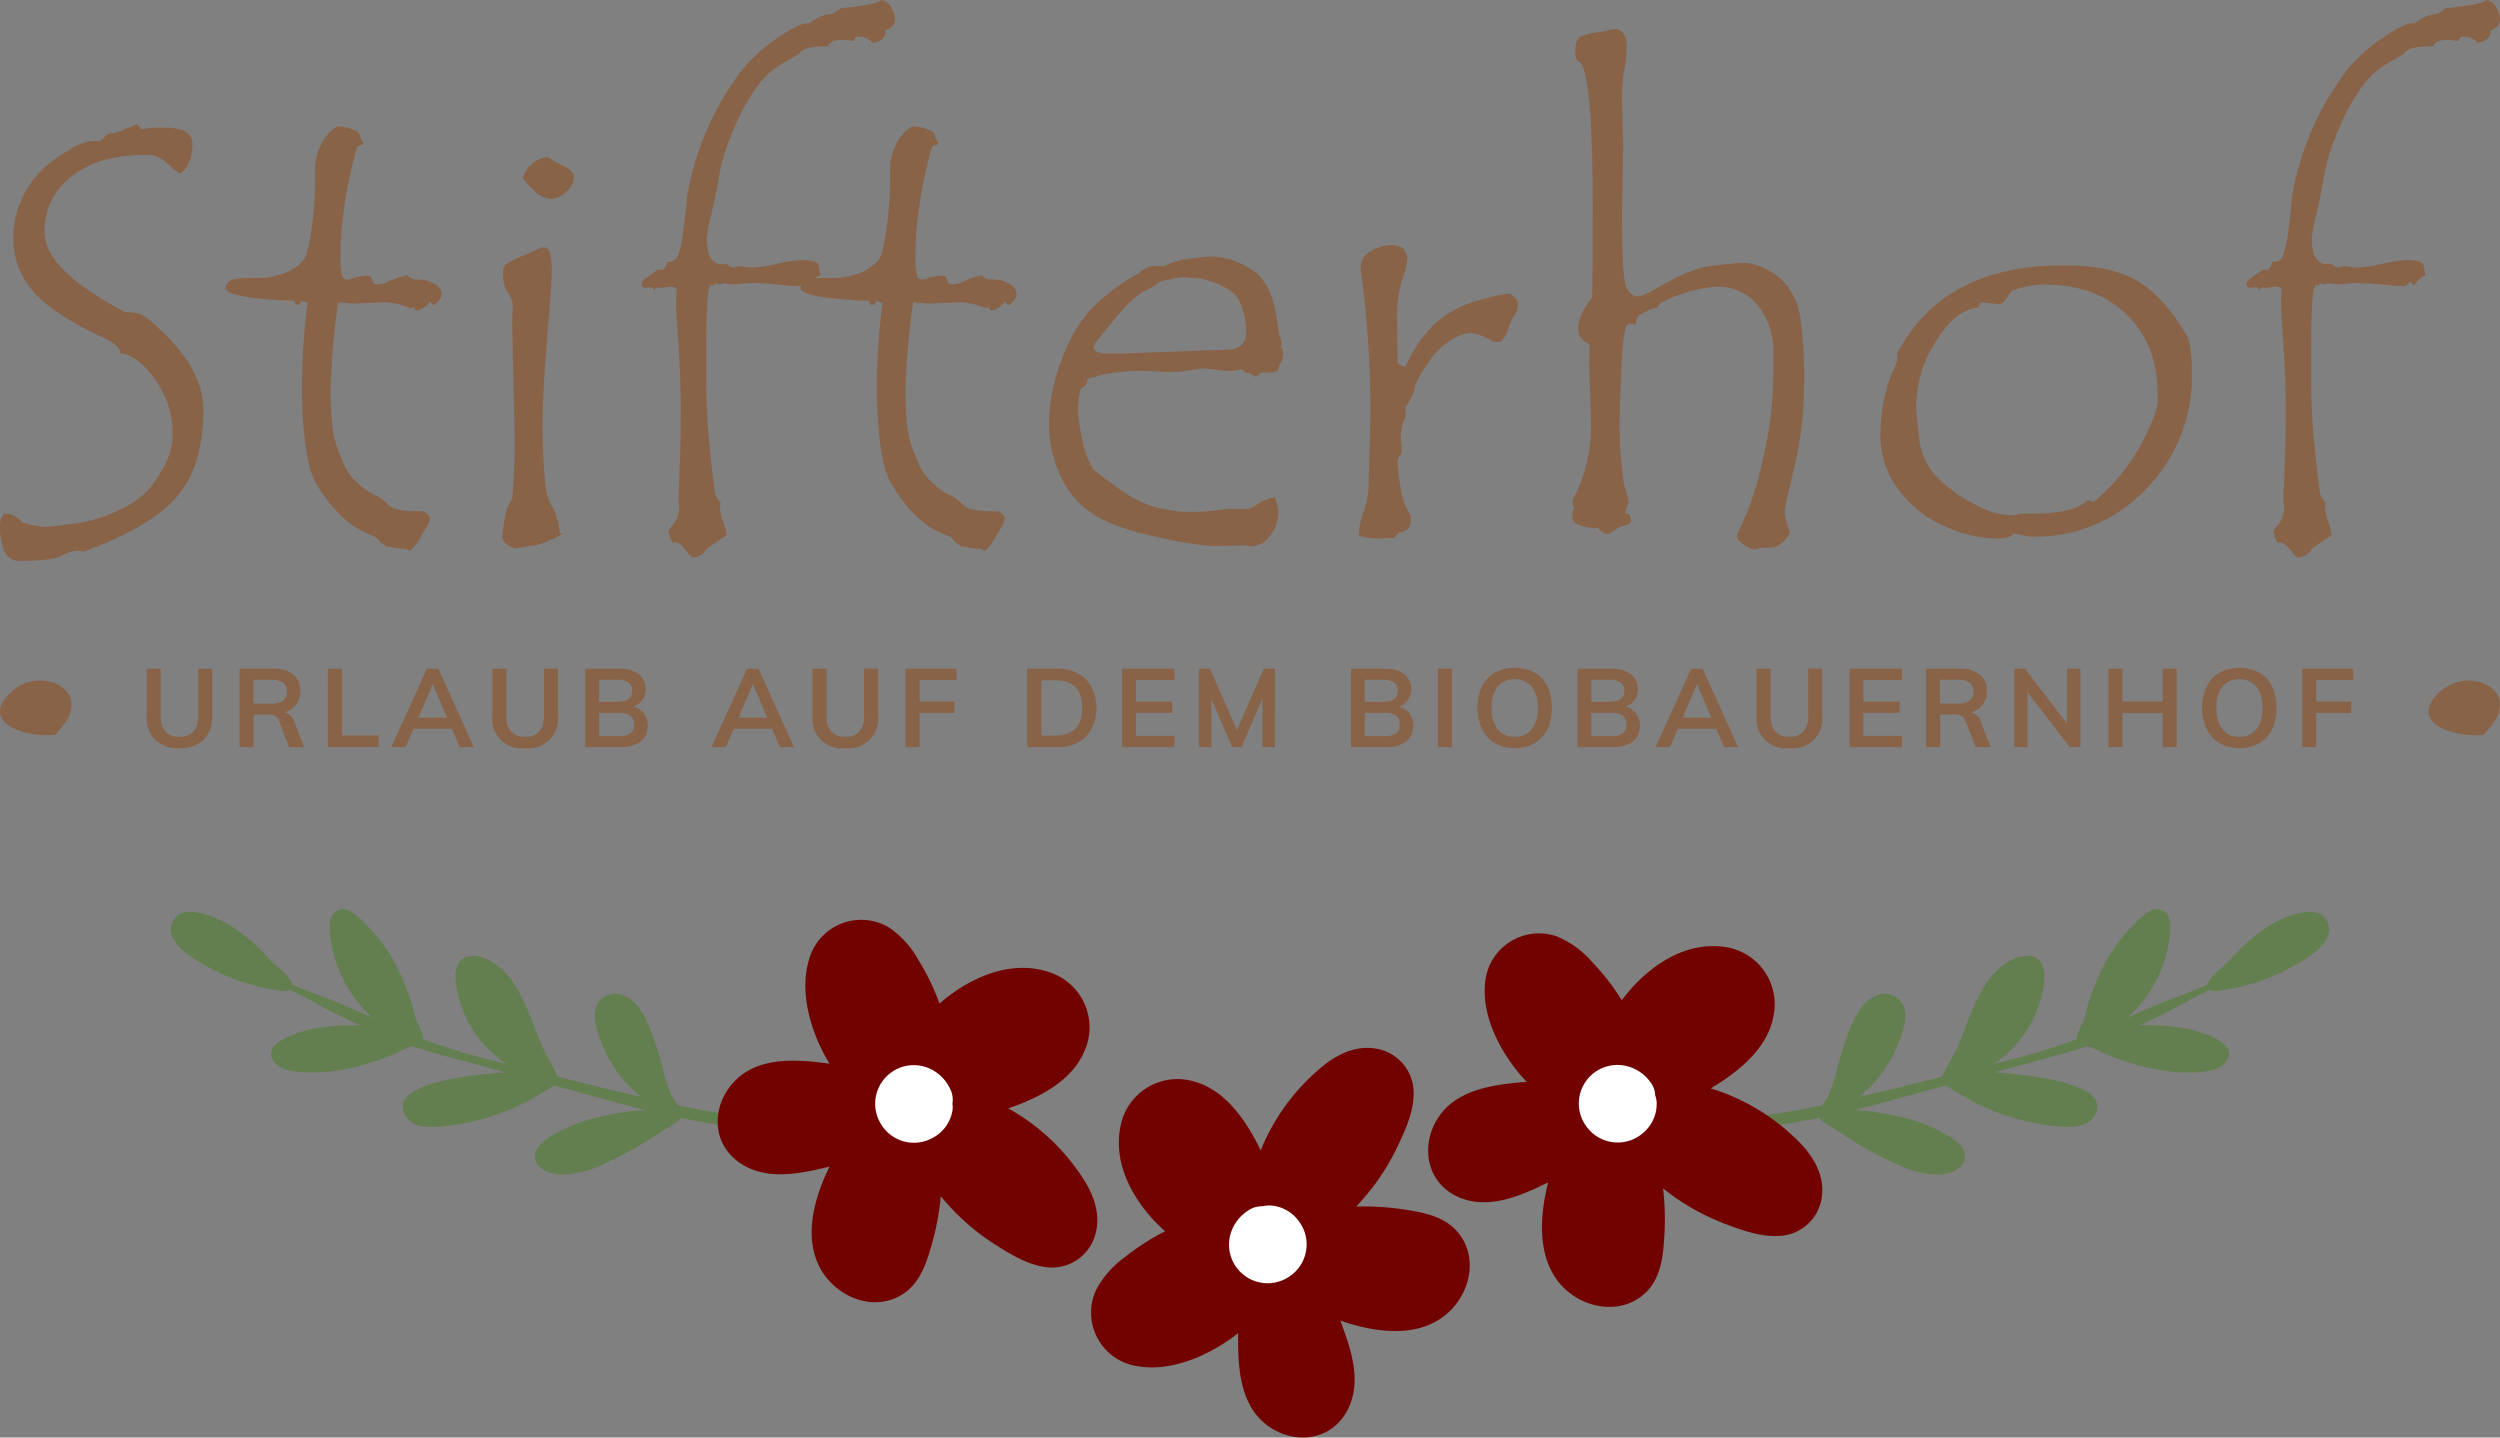 <svg id="Ebene_1" data-name="Ebene 1" xmlns="http://www.w3.org/2000/svg" xmlns:xlink="http://www.w3.org/1999/xlink" width="400" height="230" viewBox="0 0 400 230"><rect x="0" y="0" width="400" height="230" fill="#808080" stroke="none"/><defs><style>.cls-1{fill:none;}.cls-2{clip-path:url(#clip-path);}.cls-3{fill:#637f4f;}.cls-4{fill:#720200;}.cls-5{fill:#fff;}.cls-6{fill:#886348;}</style><clipPath id="clip-path"><rect class="cls-1" width="400" height="230"/></clipPath></defs><g class="cls-2"><path class="cls-3" d="M133.87,178.815c-5.875-.018-11.672.238-17.53-.557-2.652-.36-5.272-.859-7.881-1.418-.265-.408-.572-.812-.806-1.2a19.874,19.874,0,0,1-1.569-4.634,58.528,58.528,0,0,0-2.149-6.592c-.824-1.928-1.998-4.274-4.075-5.101a3.32,3.32,0,0,0-4.167,1.15c-1.092,1.787-.28,4.183.376,5.976a21.518,21.518,0,0,0,3.051,5.561,18.107,18.107,0,0,0,3.546,3.525q-1.813-.427-3.629-.852c-3.293-.765-6.57-1.597-9.848-2.427a1.973,1.973,0,0,0-.103-.32c-.66-1.585-1.725-3.044-2.398-4.657-1.321-3.161-2.332-6.482-4.167-9.402a10.863,10.863,0,0,0-4.76-4.466c-1.521-.635-3.731-.822-4.535.976-.797,1.768-.069,4.483.479,6.232a17.909,17.909,0,0,0,7.362,9.623c-.189-.045-.378-.093-.567-.138a107.088,107.088,0,0,1-12.804-3.822,1.27,1.27,0,0,0-.003-.55,23.183,23.183,0,0,0-1.06-2.394c-.398-1.127-.58-2.3-.98-3.424a36.469,36.469,0,0,0-2.953-6.707,28.965,28.965,0,0,0-4.595-5.761c-1.04-1.01-2.582-2.535-4.16-1.722-1.62.836-1.207,3.195-1.008,4.67a20.316,20.316,0,0,0,1.929,6.23,20.729,20.729,0,0,0,4.712,6.212c-2.491-1.132-5.004-2.248-7.553-3.203-1.736-.65-3.449-1.313-5.151-2.046-.047-.02-.093-.042-.14-.063-.199-1.345-2.726-3.035-3.42-3.814a30.363,30.363,0,0,0-6.253-5.49c-2.025-1.269-7.882-4.082-9.446-.738-1.672,3.569,4.489,6.643,6.83,7.838a29.738,29.738,0,0,0,6.535,2.437,30.304,30.304,0,0,0,3.023.641c.621.08,1.794.413,2.392-.008,1.517.739,3.019,1.491,4.496,2.31,2.182,1.212,4.454,2.305,6.731,3.358a35.806,35.806,0,0,0-7.165.496c-1.929.353-9.027,2.156-6.592,5.389.944,1.255,2.719,1.473,4.162,1.601a24.95,24.95,0,0,0,6.411-.318,39.177,39.177,0,0,0,7.305-2.022c1.141-.433,2.215-.992,3.328-1.471a7.992,7.992,0,0,1,.938-.309c3.937,1.273,7.959,2.242,11.977,3.379.935.265,1.873.519,2.81.777-7.859.564-18.896,2.257-15.857,7.045.987,1.55,2.916,1.77,4.593,1.691A35.551,35.551,0,0,0,76.605,179.2a34.878,34.878,0,0,0,6.803-2.481,28.786,28.786,0,0,0,3.163-1.794,20.968,20.968,0,0,0,2.055-1.239c2.88.769,5.759,1.54,8.628,2.347,1.986.559,3.987,1.075,5.995,1.567a43.946,43.946,0,0,0-8.109,1.279,26.103,26.103,0,0,0-6.567,2.661c-1.434.841-3.566,2.242-2.838,4.226.614,1.674,2.797,2.139,4.361,2.167a15.377,15.377,0,0,0,6.51-1.713,57.361,57.361,0,0,0,7.955-4.329c1.161-.76,2.334-1.507,3.493-2.208a2.098,2.098,0,0,0,.84-.821c1.963.396,3.932.762,5.912,1.053,6.271.923,13.065,1.589,19.181-.359A.39.39,0,0,0,133.87,178.815Z"/><path class="cls-3" d="M372.384,147.47c-1.564-3.344-7.421-.531-9.446.738a30.363,30.363,0,0,0-6.253,5.49c-.694.779-3.221,2.469-3.42,3.814-.047.02-.093.043-.14.063-1.702.733-3.415,1.397-5.151,2.046-2.55.955-5.062,2.071-7.554,3.203a20.733,20.733,0,0,0,4.713-6.212,20.319,20.319,0,0,0,1.929-6.23c.199-1.475.612-3.834-1.008-4.67-1.578-.813-3.12.712-4.16,1.722a28.965,28.965,0,0,0-4.595,5.761,36.469,36.469,0,0,0-2.953,6.707c-.399,1.123-.582,2.297-.98,3.424a23.183,23.183,0,0,0-1.06,2.394,1.27,1.27,0,0,0-.003.55,107.102,107.102,0,0,1-12.803,3.822c-.189.045-.378.093-.567.138a17.909,17.909,0,0,0,7.362-9.623c.548-1.748,1.276-4.464.479-6.232-.804-1.798-3.014-1.612-4.535-.976a10.864,10.864,0,0,0-4.76,4.466c-1.835,2.92-2.847,6.24-4.167,9.402-.673,1.613-1.738,3.072-2.398,4.657a1.96,1.96,0,0,0-.103.32c-3.277.831-6.555,1.662-9.848,2.427q-1.816.422-3.628.852a18.103,18.103,0,0,0,3.546-3.525,21.514,21.514,0,0,0,3.051-5.561c.657-1.793,1.468-4.189.376-5.976a3.32,3.32,0,0,0-4.167-1.15c-2.077.827-3.252,3.173-4.075,5.101a58.575,58.575,0,0,0-2.149,6.592,19.868,19.868,0,0,1-1.569,4.634c-.235.388-.541.792-.807,1.2-2.608.559-5.229,1.058-7.88,1.418-5.859.795-11.656.54-17.53.557a.39.39,0,0,0-.117.74c6.116,1.947,12.91,1.281,19.181.359,1.98-.292,3.949-.658,5.912-1.053a2.096,2.096,0,0,0,.84.821c1.159.701,2.332,1.448,3.493,2.208a57.352,57.352,0,0,0,7.955,4.329,15.377,15.377,0,0,0,6.51,1.713c1.564-.028,3.747-.493,4.361-2.167.728-1.984-1.404-3.385-2.838-4.226a26.108,26.108,0,0,0-6.567-2.661,43.945,43.945,0,0,0-8.109-1.279c2.007-.492,4.008-1.008,5.995-1.567,2.869-.807,5.749-1.578,8.628-2.347a20.969,20.969,0,0,0,2.055,1.239,28.783,28.783,0,0,0,3.163,1.794,34.876,34.876,0,0,0,6.803,2.481,35.548,35.548,0,0,0,7.073,1.104c1.677.078,3.607-.142,4.594-1.691,3.038-4.788-7.998-6.482-15.857-7.045.937-.258,1.875-.512,2.81-.777,4.018-1.137,8.039-2.106,11.976-3.379a7.992,7.992,0,0,1,.938.309c1.113.479,2.187,1.038,3.328,1.471a39.18,39.18,0,0,0,7.305,2.022,24.95,24.95,0,0,0,6.411.318c1.443-.128,3.218-.346,4.162-1.601,2.435-3.232-4.662-5.035-6.592-5.389a35.803,35.803,0,0,0-7.164-.496c2.277-1.053,4.549-2.146,6.731-3.358,1.477-.819,2.979-1.572,4.496-2.31.597.421,1.771.088,2.391.008a30.304,30.304,0,0,0,3.023-.641,29.736,29.736,0,0,0,6.535-2.437C367.896,154.113,374.056,151.039,372.384,147.47Z"/><path class="cls-4" d="M150.318,160.585c-.075-.215-.153-.428-.229-.641a36.652,36.652,0,0,0-3.085-6.251,15.244,15.244,0,0,0-4.737-5.279,8.661,8.661,0,0,0-12.838,5.192c-1.395,4.647-.048,10.026,2.025,14.274.389.797.818,1.567,1.276,2.318-.38-.055-.763-.106-1.143-.153-4.567-.552-10.003-.816-13.64,2.549-3.951,3.654-4.434,9.915.195,13.303,4.187,3.067,9.657,1.961,14.32.816.091-.023.185-.048.277-.069-.021.041-.043.083-.066.128-2.286,4.689-4.088,10.795-1.629,15.78,2.378,4.822,8.652,7.623,13.468,4.466,2.803-1.837,3.816-5.188,4.661-8.239a41.795,41.795,0,0,0,1.351-7.371q1.23,1.475,2.598,2.847a36.801,36.801,0,0,0,6.466,5.103c2.233,1.404,4.728,2.9,7.376,3.317a7.183,7.183,0,0,0,7.96-4.224c1.306-3.126.477-6.333-1.166-9.151a33.79,33.79,0,0,0-11.98-11.7c-.153-.091-.309-.176-.463-.264,4.744-1.615,10.099-4.265,12.149-9.055A9.275,9.275,0,0,0,168.125,155.628c-4.906-1.736-9.92-.339-14.213,2.283a26.15,26.15,0,0,0-3.594,2.675"/><path class="cls-5" d="M149.26,182.043a6.034,6.034,0,0,0,3.14-4.425,4.213,4.213,0,0,0-.011-1.079,3.656,3.656,0,0,0-.343-2.258,6.612,6.612,0,0,0-2.856-3.088,6.175,6.175,0,0,0-8.445,8.289,6.156,6.156,0,0,0,8.514,2.561"/><path class="cls-4" d="M186.425,197.012c-.204.101-.406.204-.609.305a36.665,36.665,0,0,0-5.827,3.823,15.227,15.227,0,0,0-4.663,5.346,8.662,8.662,0,0,0,6.718,12.11c4.781.816,9.955-1.175,13.92-3.752.742-.481,1.455-1.001,2.144-1.548-.007.385-.012.77-.012,1.154.011,4.599.408,10.028,4.192,13.228,4.111,3.475,10.381,3.191,13.18-1.816,2.535-4.529.77-9.824-.935-14.313-.034-.087-.071-.177-.103-.266.044.016.089.032.135.05,4.934,1.697,11.214,2.742,15.862-.305,4.498-2.95,6.512-9.517,2.79-13.912-2.164-2.558-5.614-3.158-8.745-3.624a41.874,41.874,0,0,0-7.481-.44q1.315-1.4,2.51-2.927a36.743,36.743,0,0,0,4.276-7.039c1.122-2.387,2.304-5.048,2.394-7.726A7.182,7.182,0,0,0,221.01,167.973c-3.262-.916-6.345.298-8.942,2.274A33.759,33.759,0,0,0,201.916,183.564c-.071.163-.138.328-.208.492-2.181-4.512-5.463-9.505-10.466-10.955a9.274,9.274,0,0,0-11.908,6.842c-1.125,5.078.873,9.886,3.997,13.826a26.045,26.045,0,0,0,3.094,3.243"/><path class="cls-5" d="M207.852,195.447a6.041,6.041,0,0,0-4.774-2.577,4.231,4.231,0,0,0-1.07.142,3.67,3.67,0,0,0-2.199.614,6.628,6.628,0,0,0-2.717,3.213,6.174,6.174,0,0,0,9.256,7.371,6.157,6.157,0,0,0,1.505-8.763"/><path class="cls-4" d="M259.481,160.046c-.119-.195-.238-.387-.359-.58a36.668,36.668,0,0,0-4.315-5.472,15.249,15.249,0,0,0-5.733-4.178,8.661,8.661,0,0,0-11.478,7.747c-.398,4.835,2.039,9.817,4.95,13.541.545.698,1.125,1.363,1.729,2.002-.382.027-.767.055-1.148.089-4.581.41-9.955,1.28-12.813,5.328-3.104,4.396-2.274,10.619,2.957,12.973,4.734,2.128,9.854-.089,14.176-2.18.083-.041.172-.085.257-.126-.012.046-.025.091-.037.138-1.262,5.062-1.755,11.409,1.686,15.775,3.33,4.222,10.048,5.657,14.103,1.567,2.359-2.38,2.653-5.868,2.845-9.029a41.91,41.91,0,0,0-.211-7.49q1.509,1.19,3.134,2.245a36.864,36.864,0,0,0,7.383,3.647c2.476.909,5.231,1.853,7.907,1.711a7.184,7.184,0,0,0,6.908-5.786c.628-3.33-.85-6.296-3.044-8.711a33.79,33.79,0,0,0-14.151-8.953c-.169-.057-.339-.108-.509-.162,4.306-2.566,8.993-6.272,10.003-11.384a9.276,9.276,0,0,0-7.854-11.265c-5.158-.678-9.774,1.731-13.427,5.188a26.071,26.071,0,0,0-2.96,3.363"/><path class="cls-5" d="M262.908,181.255a6.035,6.035,0,0,0,2.151-4.98,4.241,4.241,0,0,0-.234-1.054,3.663,3.663,0,0,0-.804-2.137,6.614,6.614,0,0,0-3.436-2.426,6.174,6.174,0,0,0-6.537,9.863,6.156,6.156,0,0,0,8.86.735"/><path class="cls-6" d="M391.3,1.325l-1.278.898A5.834,5.834,0,0,0,386.382,3.735h-.52q-1.23,0-4.586,2.293a26.922,26.922,0,0,0-5.532,4.895,44.959,44.959,0,0,0-4.895,7.825,46.227,46.227,0,0,0-4.137,12.792q-.141,2.268-.639,5.674a12.476,12.476,0,0,1-.969,4.041,1.462,1.462,0,0,1-1.228.639H363.495a1.567,1.567,0,0,1-.662,1.276h-.898a9.085,9.085,0,0,1-1.466,1.088q-1.038.663-1.04,1.324v.094c.252.254.41.378.474.378l.992-.094c.252,0,.474.206.662.616a.587.587,0,0,1,.378-.616,1.458,1.458,0,0,0,.616.094,3.906,3.906,0,0,0,.708-.094,4.255,4.255,0,0,1,.616-.094c.786,0,1.182.174,1.182.52l-.096,1.892q0,1.182.378,6.69.378,5.511.38,10.475,0,5.01-.19,9.929l-.19,4.398.096,1.088a4.367,4.367,0,0,1-.827,2.955c-.552.614-.829,1.017-.829,1.205a5.437,5.437,0,0,0,.616,1.844l.378-.094q.66,0,1.489.992.828.993,1.205,1.42h.19a2.618,2.618,0,0,0,2.222-1.372q1.656-1.182,3.12-2.128v-.284a6.152,6.152,0,0,0-.495-1.961,6.246,6.246,0,0,1-.497-2.105,3.055,3.055,0,0,1,.094-.898,3.505,3.505,0,0,1-.85-1.347q-.192-.639-.829-6.833a108.074,108.074,0,0,1-.637-10.876V56.128q0-10.543.804-10.545l.188.094a.333.333,0,0,0,.378-.378,2.576,2.576,0,0,0,.758.19,1.838,1.838,0,0,0,.708-.19,10.928,10.928,0,0,0,1.42.19q.423,0,1.393-.094.969-.096,1.537-.096,1.797,0,4.233.236,2.433.24,3.097.238a1.208,1.208,0,0,0,1.276-.758,3.321,3.321,0,0,1,.662.662q1.23-1.56,1.75-1.56h.094q-.237-1.371-.33-1.773c-.064-.268-.41-.456-1.042-.568a9.442,9.442,0,0,0-1.228-.165,21.002,21.002,0,0,0-4.327.591,20.423,20.423,0,0,1-3.807.591,10.323,10.323,0,0,1-1.535-.117,2.63,2.63,0,0,0-1.136,0,1.893,1.893,0,0,1-.543.117,1.24,1.24,0,0,1-1.04-.614,2.446,2.446,0,0,1-.758.094q-2.457,0-2.458-4.256a31.611,31.611,0,0,1,.781-3.924q.78-3.357,1.182-5.933a31.638,31.638,0,0,1,1.915-6.432,35.073,35.073,0,0,1,3.191-6.407,18.958,18.958,0,0,1,2.765-3.521,16.668,16.668,0,0,1,2.838-1.963q1.749-.993,2.08-1.23Q385.388,7.426,388.51,7.423h.85q.144-1.038,2.318-1.04a11.371,11.371,0,0,1,1.654.19q.285-.711.662-.71a2.92,2.92,0,0,1,2.412.994q2.079-.33,2.08-1.844v-.19q1.512-.471,1.514-1.75a4.034,4.034,0,0,0-.568-1.819A2.253,2.253,0,0,0,397.778.001q-.474.708-6.478,1.324M342.692,70.89a31.889,31.889,0,0,1-7.731,9.446,2.495,2.495,0,0,0-.898-.284.941.941,0,0,0-.284.19q-2.271,1.941-8.606,1.942H323.234l-.426.142a4.68,4.68,0,0,1-1.134.14,13.602,13.602,0,0,1-5.699-1.775,22.661,22.661,0,0,1-5.981-4.261,10.506,10.506,0,0,1-2.932-6.296q-.471-3.812-.472-4.996a19.622,19.622,0,0,1,3.168-10.557q3.168-5.066,6.762-5.351c.124-.568.362-.852.708-.852l2.412.284a1.372,1.372,0,0,0,.733-.165,4.369,4.369,0,0,0,.85-1.042,3.563,3.563,0,0,1,.829-.994,15.392,15.392,0,0,1,1.796-.522,13.417,13.417,0,0,1,3.358-.403q8.131,0,13.074,4.806,4.941,4.806,4.941,12.666v1.23q0,1.704-2.529,6.652M303.563,57.752l-1.136,2.698a22.515,22.515,0,0,0-.873,2.913,25.09,25.09,0,0,0-.52,3.22q-.168,1.68-.167,3.383a13.966,13.966,0,0,0,2.909,8.379,17.454,17.454,0,0,0,7.47,5.893,21.012,21.012,0,0,0,7.921,1.917q2.457,0,2.884-.662a.386.386,0,0,1,.284-.094q.234,0,2.458.474h.378a24.262,24.262,0,0,0,18.182-7.621,25.622,25.622,0,0,0,7.351-18.462q0-4.734-.85-6.154a33.766,33.766,0,0,0-3.145-4.544,19.94,19.94,0,0,0-3.285-3.172,15.091,15.091,0,0,0-3.688-2.036,19.876,19.876,0,0,0-4.327-1.088,38.104,38.104,0,0,0-5.319-.332q-19.15,0-26.527,14.059ZM252.046,8.323a3.82,3.82,0,0,0,.284,1.418q2.508-.096,2.506,23.547,0,9.27-.094,14.329-2.223,2.79-2.222,4.87a2.647,2.647,0,0,0,1.844,2.6q-.096.993-.094,3.168l.282,9.315a25.343,25.343,0,0,1-2.6,11.822,3.291,3.291,0,0,0-.378.85,1.671,1.671,0,0,0,.142.662,1.585,1.585,0,0,1,.142.426.693.693,0,0,1-.142.307,1.65,1.65,0,0,0-.142.827,1.524,1.524,0,0,0,.946,1.514,9.532,9.532,0,0,0,3.216.52,2.052,2.052,0,0,0,1.56.992c.124-.062.52-.314,1.182-.756a4.879,4.879,0,0,1,2.08-.804c.252-.252.378-.408.378-.472,0-.852-.252-1.276-.756-1.276H260.086v-.096a2.63,2.63,0,0,1,.236-.992,2.525,2.525,0,0,0,.236-.852,8.918,8.918,0,0,0-.426-1.796,8.453,8.453,0,0,1-.426-1.892v-.094l-.282-2.364q-.285-3.072-.284-5.958,0-2.838.259-8.416a52.219,52.219,0,0,1,.474-6.265,4.133,4.133,0,0,0,.213-1.205q.471-.474.756-.474a3.034,3.034,0,0,1,.804.19,6.824,6.824,0,0,0,.236-.852q.141-.612.449-.733a12.472,12.472,0,0,0,1.205-.614,3.401,3.401,0,0,1,1.608-.497q.237-1.038,3.924-2.222a20.247,20.247,0,0,1,5.628-1.182,8.149,8.149,0,0,1,6.524,2.955,11.695,11.695,0,0,1,2.506,7.825v3.262a59.977,59.977,0,0,1-1.631,13.431A51.454,51.454,0,0,1,278.431,84.5a4.782,4.782,0,0,0-.52,1.276q0,.756,1.23,1.443a5.711,5.711,0,0,0,1.466.685,3.549,3.549,0,0,0,.733-.142,3.777,3.777,0,0,1,.921-.142h.852q1.938,0,3.216-2.316a8.325,8.325,0,0,0-.403-1.537,5.715,5.715,0,0,1-.355-1.679v-.472q0-.426,1.537-6.975a54.778,54.778,0,0,0,1.537-12.506,75.064,75.064,0,0,0-.591-11.397,10.957,10.957,0,0,0-2.6-5.58,10.734,10.734,0,0,0-5.793-3.072h-.804a19.833,19.833,0,0,0-2.174.142l-2.648.282a12.444,12.444,0,0,0-3.074.733,27.307,27.307,0,0,0-2.907,1.253q-1.302.663-3.358,1.798a8.503,8.503,0,0,1-2.577,1.134q-1.419,0-2.009-1.844-.591-1.845-.591-11.537l.188-10.64-.188-7.045a29.455,29.455,0,0,1,.568-6.29q.186-1.938.188-2.458,0-2.979-2.032-2.978l-1.656.378q-.804.141-1.679.259a4.096,4.096,0,0,0-1.395.403q-1.464,0-1.466,2.648m-9.196,40.192q0-.711-1.228-1.56a27.175,27.175,0,0,0-5.154,1.134,16.511,16.511,0,0,0-6.833,3.665,20.877,20.877,0,0,0-4.753,6.927q-1.275-.285-1.276-.994V56.838l-.094-5.816a19.877,19.877,0,0,1,.827-6.242,13.693,13.693,0,0,0,.827-3.168v-.568a1.872,1.872,0,0,0-.259-.614c-.174-.314-.293-.536-.355-.662a4.224,4.224,0,0,0-2.128-.568,6.49,6.49,0,0,0-3.003.946,2.983,2.983,0,0,0-1.725,2.744q0,.141.142,1.182a162.444,162.444,0,0,1,1.418,22.837l-.284,11.113a13.586,13.586,0,0,1-.779,3.736,13.62,13.62,0,0,0-.781,3.734v.19a9.156,9.156,0,0,0,3.074.472q1.371,0,2.552-.094l.946-.946q1.749,0,1.75-2.128v-.424a10.758,10.758,0,0,1-1.631-4.54,29.746,29.746,0,0,1-.497-4.16,1.639,1.639,0,0,1,.568-1.136,4.272,4.272,0,0,0,.094-.992,13.414,13.414,0,0,0-.142-1.631,7.855,7.855,0,0,1,.756-3.381V65.16a8.004,8.004,0,0,0,1.514-3.406,18.243,18.243,0,0,1,2.316-3.995,10.919,10.919,0,0,1,3.736-3.523,7.346,7.346,0,0,1,2.79-.992,8.429,8.429,0,0,1,3.64,1.466h1.182a4.317,4.317,0,0,0,1.23-1.963,7.691,7.691,0,0,1,.898-2.08,3.84,3.84,0,0,0,.662-1.583Zm-53.834-4.162q.474,0,1.514.096c.692.062,1.23.094,1.608.094q4.917,1.278,6.075,3.475a10.859,10.859,0,0,1,1.159,5.131q0,2.79-3.168,2.79l-16.455.614h-3.5l-.614-.236q-.663-.237-.662-.758a1.435,1.435,0,0,1,.426-.873q.426-.498,1.205-1.491.78-.993,1.821-2.245,1.038-1.254,2.128-2.341a18.541,18.541,0,0,1,2.268-1.938,9.462,9.462,0,0,0,2.696-1.56,30.698,30.698,0,0,1,3.498-.758M205.095,54.804a5.955,5.955,0,0,0-.261-.827,9.061,9.061,0,0,1-.401-1.915q-.711-6.762-4.139-8.89a12.183,12.183,0,0,0-6.311-2.128,25.459,25.459,0,0,0-4.185.451,10.065,10.065,0,0,0-3.569,1.111l-1.562-.096a3.132,3.132,0,0,0-1.867.733,10.426,10.426,0,0,1-1.443.969,31.267,31.267,0,0,0-7.328,5.841,26.147,26.147,0,0,0-4.302,7.896,28.522,28.522,0,0,0-1.892,10,20.265,20.265,0,0,0,1.56,7.543A14.312,14.312,0,0,0,174.312,81.851q3.357,2.46,10.402,3.972a60.522,60.522,0,0,0,8.842,1.514h2.554l2.978-.096.994.19a3.937,3.937,0,0,0,3.097-1.656,5.951,5.951,0,0,0,1.347-3.876,6.043,6.043,0,0,0-.568-2.318,5.941,5.941,0,0,0-2.623.994,4.423,4.423,0,0,1-1.775.85H196.489l-1.986.238a34.617,34.617,0,0,1-3.642.236,20.848,20.848,0,0,1-6.501-.923,18.099,18.099,0,0,1-5.225-2.719q-3.783-2.694-4.066-3.026a11.855,11.855,0,0,1-1.89-4.916,28.6,28.6,0,0,1-.71-4.682,14.957,14.957,0,0,1,.472-3.498c.598-.252.923-.591.969-1.017q.072-.639.9-.756a3.787,3.787,0,0,0,1.253-.355,31.666,31.666,0,0,1,6.76-.662l4.634.188a17.899,17.899,0,0,0,2.955-.284,17.284,17.284,0,0,1,2.199-.282,15.86,15.86,0,0,1,1.963.188,16.18,16.18,0,0,0,2.103.19,7.76,7.76,0,0,0,2.034-.284l.568.568a2.633,2.633,0,0,1,1.205.378,2.36,2.36,0,0,0,.449.284c.094,0,.236-.11.426-.332a.778.778,0,0,1,.568-.33h.662q2.031,0,2.032-.758c0-.156-.032-.252-.094-.284a2.558,2.558,0,0,0,.756-2.032,1.475,1.475,0,0,0-.378-1.088,1.524,1.524,0,0,0,.19-.662M154.595,44.85a6.615,6.615,0,0,1-2.009.639,2.5,2.5,0,0,1-.758-.094l-.566-1.184a2.308,2.308,0,0,0-.71-.094,5.933,5.933,0,0,0-1.773.307,5.981,5.981,0,0,1-1.205.309.908.908,0,0,1-.804-.426,12.026,12.026,0,0,1-.284-3.736q0-2.316.236-4.68.237-2.364.662-4.824.426-2.457,1.04-4.918.615-2.457.687-2.552a1.577,1.577,0,0,1,.165-.19,1.118,1.118,0,0,1,.449-.188c.236-.064.355-.158.355-.284v-.19a2.627,2.627,0,0,1-.474-.921,2.147,2.147,0,0,0-.33-.733,4.734,4.734,0,0,0-1.182-.497,6.168,6.168,0,0,0-1.986-.355q-.426,0-1.395.946a7.444,7.444,0,0,0-1.631,2.6,7.547,7.547,0,0,0-.662,2.554v1.938a55.248,55.248,0,0,1-.426,7.046q-.663,5.391-1.443,6.288a7.339,7.339,0,0,1-1.819,1.514,7.133,7.133,0,0,1-2.128.85l-1.986.474H132.773q-3.312,0-3.995.49a1.368,1.368,0,0,0-.687,1.097q0,1.68,10.97,2.101l.19.614h.662l.284-.614.992.332a112.595,112.595,0,0,0-.898,13.539q0,3.645.307,6.84a46.826,46.826,0,0,0,.804,5.468,13.847,13.847,0,0,0,2.435,4.971,21.284,21.284,0,0,0,3.759,4.166,13.418,13.418,0,0,0,3.949,2.224,2.908,2.908,0,0,1,1.37,1.184,3.558,3.558,0,0,1,.685.403,1.274,1.274,0,0,0,.451.261.084.084,0,0,0,.094-.096,10.27,10.27,0,0,0,2.932.38.424.424,0,0,0,.378.284h.188a6.913,6.913,0,0,0,1.349-1.656c.266-.504.63-1.118,1.086-1.844a3.596,3.596,0,0,0,.687-1.608q0-.471-.9-1.182h-.944q-3.879,0-4.799-1.017a6.611,6.611,0,0,0-2.176-1.587,10.645,10.645,0,0,1-2.719-1.917,8.531,8.531,0,0,1-2.08-2.723q-.615-1.374-1.23-3.007a15.923,15.923,0,0,1-.827-4.215q-.213-2.58-.213-4.522a115.63,115.63,0,0,1,1.23-14.442q1.89.189,2.836.188l4.446-.188a10.189,10.189,0,0,1,4.254.946l.568-.19.284.568a3.038,3.038,0,0,0,2.27-1.454l.566.609q1.323-.889,1.324-1.828a1.958,1.958,0,0,0-1.134-1.596,5.034,5.034,0,0,0-2.696-.703h-.52a4.42,4.42,0,0,1-.566-.209c-.348-.142-.538-.305-.568-.493a11.885,11.885,0,0,0-2.577.827M134.5,1.325l-1.276.898a5.835,5.835,0,0,0-3.642,1.512h-.52q-1.23,0-4.586,2.293a27.015,27.015,0,0,0-5.532,4.895,45.174,45.174,0,0,0-4.895,7.825,46.228,46.228,0,0,0-4.137,12.792q-.141,2.268-.637,5.674a12.507,12.507,0,0,1-.971,4.041,1.459,1.459,0,0,1-1.228.639h-.378a1.572,1.572,0,0,1-.662,1.276h-.9a9.052,9.052,0,0,1-1.464,1.088q-1.041.663-1.042,1.324v.094c.252.254.41.378.474.378l.992-.094c.252,0,.474.206.662.616a.587.587,0,0,1,.378-.616,1.458,1.458,0,0,0,.616.094,3.887,3.887,0,0,0,.708-.094,4.255,4.255,0,0,1,.616-.094c.786,0,1.182.174,1.182.52l-.094,1.892q0,1.182.378,6.69.378,5.511.378,10.475,0,5.01-.19,9.929l-.188,4.398.094,1.088a4.367,4.367,0,0,1-.827,2.955c-.552.614-.829,1.017-.829,1.205a5.437,5.437,0,0,0,.616,1.844l.378-.094q.66,0,1.489.992.828.993,1.207,1.42h.188a2.616,2.616,0,0,0,2.222-1.372q1.656-1.182,3.122-2.128v-.284a6.166,6.166,0,0,0-.497-1.961,6.246,6.246,0,0,1-.497-2.105,3.117,3.117,0,0,1,.094-.898,3.526,3.526,0,0,1-.85-1.347q-.189-.639-.827-6.833a107.602,107.602,0,0,1-.639-10.876V56.128q0-10.543.804-10.545l.188.094a.335.335,0,0,0,.38-.378,2.556,2.556,0,0,0,.756.19,1.83,1.83,0,0,0,.708-.19,10.928,10.928,0,0,0,1.42.19c.284,0,.747-.032,1.395-.094.644-.064,1.157-.096,1.535-.096q1.797,0,4.233.236,2.433.24,3.097.238a1.207,1.207,0,0,0,1.276-.758,3.273,3.273,0,0,1,.662.662q1.23-1.56,1.75-1.56h.094q-.237-1.371-.33-1.773c-.064-.268-.41-.456-1.04-.568a9.494,9.494,0,0,0-1.23-.165,21.001,21.001,0,0,0-4.327.591,20.41,20.41,0,0,1-3.805.591,10.329,10.329,0,0,1-1.537-.117,2.631,2.631,0,0,0-1.136,0,1.893,1.893,0,0,1-.543.117,1.24,1.24,0,0,1-1.04-.614,2.441,2.441,0,0,1-.756.094q-2.46,0-2.46-4.256a31.612,31.612,0,0,1,.781-3.924q.78-3.357,1.182-5.933a31.751,31.751,0,0,1,1.915-6.432,35.072,35.072,0,0,1,3.191-6.407,18.873,18.873,0,0,1,2.767-3.521,16.574,16.574,0,0,1,2.836-1.963q1.749-.993,2.08-1.23.756-1.179,3.878-1.182h.852q.141-1.038,2.316-1.04a11.371,11.371,0,0,1,1.654.19q.285-.711.662-.71a2.92,2.92,0,0,1,2.412.994q2.079-.33,2.08-1.844v-.19q1.515-.471,1.514-1.75a4.034,4.034,0,0,0-.568-1.819A2.253,2.253,0,0,0,140.978.001q-.474.708-6.478,1.324M89.509,85.209a9.566,9.566,0,0,0-1.324-4.446,7.195,7.195,0,0,1-.852-2.6q-.189-1.419-.353-4.137-.168-2.718-.167-5.793,0-5.436.733-14.162.735-8.724.733-10.804,0-3.69-1.189-3.688a1.312,1.312,0,0,0-.57.094l-2.712,1.182a15.588,15.588,0,0,0-2.735,1.347,1.807,1.807,0,0,0-.596,1.537,5.874,5.874,0,0,0,.781,3.12,4.48,4.48,0,0,1,.781,1.75l-.096,2.98.378,17.163a105.878,105.878,0,0,1-.378,11.113,6.901,6.901,0,0,0-1.182,3.097,19.589,19.589,0,0,0-.378,3.097q0,.378.714,1.017a2.355,2.355,0,0,0,1.615.639,4.976,4.976,0,0,0,1.022-.19,5.063,5.063,0,0,1,1.212-.188h.284a10.284,10.284,0,0,0,2.566-.829q2.045-.828,2.043-1.111a3.036,3.036,0,0,0-.33-.188M87.523,25.156a3.772,3.772,0,0,0-2.529,1.23,3.313,3.313,0,0,0-1.301,2.08,7.526,7.526,0,0,0,1.537,1.796,4.29,4.29,0,0,0,2.907,1.56,3.63,3.63,0,0,0,2.46-1.157,3.198,3.198,0,0,0,1.228-2.199q0-1.134-1.702-1.938a15.216,15.216,0,0,1-2.458-1.372ZM62.604,44.85a6.601,6.601,0,0,1-2.009.639,2.488,2.488,0,0,1-.756-.094l-.568-1.184a2.296,2.296,0,0,0-.708-.094,5.914,5.914,0,0,0-1.773.307,5.985,5.985,0,0,1-1.207.309.912.912,0,0,1-.804-.426,12.089,12.089,0,0,1-.284-3.736q0-2.316.238-4.68.234-2.364.662-4.824.426-2.457,1.04-4.918.612-2.457.685-2.552a1.971,1.971,0,0,1,.165-.19,1.131,1.131,0,0,1,.449-.188c.238-.064.355-.158.355-.284v-.19a2.657,2.657,0,0,1-.472-.921,2.104,2.104,0,0,0-.332-.733,4.665,4.665,0,0,0-1.182-.497,6.168,6.168,0,0,0-1.986-.355q-.426,0-1.395.946a7.47,7.47,0,0,0-1.631,2.6,7.547,7.547,0,0,0-.662,2.554v1.938a55.589,55.589,0,0,1-.424,7.046q-.663,5.391-1.443,6.288a7.315,7.315,0,0,1-1.821,1.514,7.115,7.115,0,0,1-2.128.85l-1.986.474H40.782q-3.309,0-3.995.49a1.37,1.37,0,0,0-.685,1.097q0,1.68,10.97,2.101l.188.614h.662l.284-.614.994.332A112.62,112.62,0,0,0,48.3,62.008q0,3.645.309,6.84a46.819,46.819,0,0,0,.804,5.468A13.818,13.818,0,0,0,51.848,79.288a21.284,21.284,0,0,0,3.759,4.166A13.409,13.409,0,0,0,59.554,85.678a2.913,2.913,0,0,1,1.372,1.184,3.558,3.558,0,0,1,.685.403,1.258,1.258,0,0,0,.449.261.084.084,0,0,0,.094-.096,10.279,10.279,0,0,0,2.932.38.424.424,0,0,0,.378.284h.19a6.856,6.856,0,0,0,1.347-1.656q.402-.756,1.088-1.844a3.608,3.608,0,0,0,.685-1.608q0-.471-.898-1.182h-.946q-3.876,0-4.799-1.017a6.586,6.586,0,0,0-2.174-1.587,10.645,10.645,0,0,1-2.719-1.917,8.539,8.539,0,0,1-2.082-2.723q-.615-1.374-1.228-3.007a15.852,15.852,0,0,1-.827-4.215q-.213-2.58-.213-4.522a115.566,115.566,0,0,1,1.228-14.442q1.89.189,2.838.188l4.444-.188a10.197,10.197,0,0,1,4.256.946l.568-.19.282.568a3.035,3.035,0,0,0,2.27-1.454l.568.609q1.323-.889,1.324-1.828A1.957,1.957,0,0,0,69.531,45.429a5.028,5.028,0,0,0-2.694-.703h-.52a4.382,4.382,0,0,1-.568-.209c-.346-.142-.536-.305-.568-.493a11.946,11.946,0,0,0-2.577.827M30.097,26.267a6.231,6.231,0,0,0,.685-2.861A2.403,2.403,0,0,0,29.6,20.994a7.961,7.961,0,0,0-3.356-.566h-.994a12.764,12.764,0,0,0-2.694.284,1.519,1.519,0,0,0-.662-.804q-.426.141-1.986.804a9.013,9.013,0,0,1-2.79.756,13.452,13.452,0,0,1-1.04,1.088h-1.466a9.214,9.214,0,0,0-3.642,1.512A21.532,21.532,0,0,0,6.832,27.071a15.36,15.36,0,0,0-2.577,3.262A15.692,15.692,0,0,0,2.672,34.047a14.648,14.648,0,0,0-.543,3.97,12.694,12.694,0,0,0,3.333,8.771q3.333,3.714,11.647,7.513,2.13,1.23,2.13,2.032v.142q3.123.567,5.749,4.514a14.658,14.658,0,0,1,2.627,8.246,10.513,10.513,0,0,1-1.228,5.128,27.388,27.388,0,0,1-2.506,3.852,14.455,14.455,0,0,1-4.799,3.356,23.218,23.218,0,0,1-7.472,2.243q-3.948.498-4.467.495a24.014,24.014,0,0,1-3.548-.662A3.632,3.632,0,0,0,1.041,82.183h-.378a2.71,2.71,0,0,0-.662,1.654,10.355,10.355,0,0,0,.733,4.421,2.587,2.587,0,0,0,2.529,1.489q5.01,0,6.643-.827a6.203,6.203,0,0,1,2.387-.827,3.326,3.326,0,0,1,1.042.188q10.78-3.924,14.989-8.842Q32.533,74.522,32.532,65.538a12.464,12.464,0,0,0-.71-4.091A17.14,17.14,0,0,0,29.742,57.381a30.325,30.325,0,0,0-3.995-4.538q-2.625-2.529-3.736-2.719a11.871,11.871,0,0,0-1.961-.19Q7.145,43.206,7.141,37.158a10.837,10.837,0,0,1,4.35-8.977q4.348-3.402,11.915-3.402a4.703,4.703,0,0,1,3.31,1.324A17.702,17.702,0,0,0,28.654,27.757q.756-.141,1.443-1.489"/><path class="cls-6" d="M368.344,119.54h2.254v-5.46h5.582v-1.832h-5.582v-3.434h5.935v-1.814h-8.189Zm-10.039-1.656a3.292,3.292,0,0,1-2.712-1.198,5.343,5.343,0,0,1-.967-3.433,5.274,5.274,0,0,1,.967-3.417,3.696,3.696,0,0,1,5.424.009,5.267,5.267,0,0,1,.969,3.408,5.332,5.332,0,0,1-.969,3.433,3.292,3.292,0,0,1-2.712,1.198m0,1.814a6.148,6.148,0,0,0,3.17-.784,5.2,5.2,0,0,0,2.061-2.236,8.485,8.485,0,0,0,.009-6.832,5.1,5.1,0,0,0-2.061-2.229,6.916,6.916,0,0,0-6.358,0,5.147,5.147,0,0,0-2.068,2.229,8.39,8.39,0,0,0,.009,6.832,5.235,5.235,0,0,0,2.077,2.236,6.165,6.165,0,0,0,3.161.784m-12.291-12.697v5.248h-6.429v-5.248h-2.236v12.54h2.236v-5.442H346.014v5.442h2.254V107.001Zm-15.285,0v8.77l-6.745-8.77h-1.691v12.54h2.114v-8.787l6.762,8.787h1.69V107.001Zm-20.34,5.566v-3.805h2.834a3.148,3.148,0,0,1,1.912.467,1.679,1.679,0,0,1,.607,1.418,1.713,1.713,0,0,1-.616,1.445,3.116,3.116,0,0,1-1.903.476Zm6.569,2.957a2.19,2.19,0,0,0-1.603-1.549,3.583,3.583,0,0,0,1.876-1.241,3.415,3.415,0,0,0,.66-2.123,3.306,3.306,0,0,0-1.109-2.677,4.925,4.925,0,0,0-3.241-.934h-5.371v12.54h2.254v-5.213h2.272a2.487,2.487,0,0,1,1.145.229,1.405,1.405,0,0,1,.651.809l1.603,4.175h2.394Zm-21.027,4.017h8.383V117.744H298.149v-3.681h5.795v-1.796h-5.795v-3.47h6.164v-1.796h-8.383Zm-9.614.158a4.69,4.69,0,0,0,5.231-5.231v-7.467h-2.238v7.591a3.524,3.524,0,0,1-.765,2.448,2.856,2.856,0,0,1-2.227.845,2.885,2.885,0,0,1-2.254-.836,3.543,3.543,0,0,1-.758-2.456v-7.591H281.068v7.467a4.673,4.673,0,0,0,5.248,5.231m-17.101-4.86,2.307-5.373,2.307,5.373Zm6.622,4.702h2.272L272.421,107.001h-1.849l-5.671,12.54h2.29l1.269-2.941h6.129Zm-17.997-1.761h-3.223v-3.717h3.223a2.882,2.882,0,0,1,1.805.458,1.717,1.717,0,0,1,.572,1.427,1.64,1.64,0,0,1-.572,1.39,2.96,2.96,0,0,1-1.805.442m-3.223-9.018h2.923a2.941,2.941,0,0,1,1.778.44,1.553,1.553,0,0,1,.582,1.322q0,1.76-2.361,1.761h-2.923Zm5.495,4.297a2.932,2.932,0,0,0,1.434-1.065,3.134,3.134,0,0,0-.589-4.121,4.817,4.817,0,0,0-3.047-.871h-5.511v12.54h5.688a4.952,4.952,0,0,0,3.161-.907,3.038,3.038,0,0,0,1.136-2.51,3.181,3.181,0,0,0-.591-1.956,3.094,3.094,0,0,0-1.681-1.109M242.36,117.884a3.294,3.294,0,0,1-2.712-1.198,5.343,5.343,0,0,1-.967-3.433,5.274,5.274,0,0,1,.967-3.417,3.696,3.696,0,0,1,5.424.009,5.267,5.267,0,0,1,.969,3.408,5.332,5.332,0,0,1-.969,3.433,3.289,3.289,0,0,1-2.712,1.198m0,1.814a6.148,6.148,0,0,0,3.17-.784,5.2,5.2,0,0,0,2.061-2.236,8.485,8.485,0,0,0,.009-6.832,5.1,5.1,0,0,0-2.061-2.229,6.916,6.916,0,0,0-6.358,0,5.146,5.146,0,0,0-2.068,2.229,8.39,8.39,0,0,0,.009,6.832,5.235,5.235,0,0,0,2.077,2.236,6.165,6.165,0,0,0,3.161.784m-12.309-.158h2.272V107.002h-2.272Zm-8.47-1.761h-3.223v-3.717h3.223a2.882,2.882,0,0,1,1.805.458,1.717,1.717,0,0,1,.572,1.427,1.64,1.64,0,0,1-.572,1.39,2.96,2.96,0,0,1-1.805.442m-3.223-9.018h2.923a2.941,2.941,0,0,1,1.778.44,1.558,1.558,0,0,1,.582,1.322q0,1.76-2.361,1.761h-2.923Zm5.495,4.297a2.94,2.94,0,0,0,1.434-1.065,3.134,3.134,0,0,0-.589-4.121,4.817,4.817,0,0,0-3.047-.871h-5.511v12.54h5.688a4.952,4.952,0,0,0,3.161-.907,3.038,3.038,0,0,0,1.136-2.51,3.181,3.181,0,0,0-.591-1.956,3.101,3.101,0,0,0-1.681-1.109M202.193,107.001l-4.279,9.81-4.315-9.81H191.803v12.54h2.007v-7.696l3.346,7.696h1.496l3.33-7.785v7.785h2.007V107.001Zm-22.665,12.54h8.383V117.744h-6.164v-3.681h5.795v-1.796h-5.795v-3.47h6.164v-1.796H179.528Zm-12.907-1.849V108.85H168.822q4.332,0,4.332,4.403,0,4.435-4.332,4.437Zm-2.272,1.849h4.613a6.582,6.582,0,0,0,4.782-1.647,7.152,7.152,0,0,0,0-9.254,6.609,6.609,0,0,0-4.782-1.638h-4.613Zm-19.477,0H147.126v-5.46h5.582v-1.832h-5.582v-3.434h5.935v-1.814h-8.189Zm-9.614.158a4.69,4.69,0,0,0,5.231-5.231v-7.467h-2.236v7.591a3.525,3.525,0,0,1-.767,2.448,2.856,2.856,0,0,1-2.227.845,2.888,2.888,0,0,1-2.254-.836,3.543,3.543,0,0,1-.758-2.456v-7.591h-2.236v7.467a4.673,4.673,0,0,0,5.248,5.231m-17.101-4.86,2.307-5.373,2.307,5.373Zm6.622,4.702h2.272L121.362,107.001h-1.849l-5.669,12.54h2.288l1.269-2.941h6.129Zm-25.693-1.761H95.863v-3.717h3.223a2.882,2.882,0,0,1,1.805.458,1.718,1.718,0,0,1,.573,1.427,1.641,1.641,0,0,1-.573,1.39,2.96,2.96,0,0,1-1.805.442m-3.223-9.018h2.925a2.948,2.948,0,0,1,1.778.44,1.557,1.557,0,0,1,.58,1.322q0,1.76-2.359,1.761h-2.925Zm5.495,4.297a2.937,2.937,0,0,0,1.436-1.065,3.138,3.138,0,0,0-.591-4.121,4.811,4.811,0,0,0-3.046-.871H93.644v12.54h5.688a4.949,4.949,0,0,0,3.161-.907,3.033,3.033,0,0,0,1.136-2.51,3.191,3.191,0,0,0-.589-1.956,3.105,3.105,0,0,0-1.683-1.109m-17.328,6.64A4.69,4.69,0,0,0,89.26,114.468v-7.467H87.024v7.591a3.525,3.525,0,0,1-.767,2.448,2.856,2.856,0,0,1-2.227.845,2.888,2.888,0,0,1-2.254-.836,3.543,3.543,0,0,1-.758-2.456v-7.591H78.781v7.467a4.673,4.673,0,0,0,5.248,5.231m-17.099-4.86,2.306-5.373,2.307,5.373Zm6.62,4.702H75.823L70.134,107.001H68.286l-5.671,12.54h2.29l1.267-2.941h6.129Zm-21.096,0h8.136V117.673H54.726V107.001H52.455Zm-11.906-6.974v-3.805H43.385a3.145,3.145,0,0,1,1.91.467,1.675,1.675,0,0,1,.609,1.418,1.713,1.713,0,0,1-.616,1.445,3.116,3.116,0,0,1-1.903.476Zm6.569,2.957a2.19,2.19,0,0,0-1.603-1.549,3.576,3.576,0,0,0,1.876-1.241,3.415,3.415,0,0,0,.66-2.123,3.301,3.301,0,0,0-1.109-2.677,4.919,4.919,0,0,0-3.239-.934H38.33v12.54h2.254v-5.213h2.272a2.477,2.477,0,0,1,1.145.229,1.398,1.398,0,0,1,.651.809l1.603,4.175h2.396Zm-18.402,4.175a5.272,5.272,0,0,0,3.892-1.338,5.279,5.279,0,0,0,1.338-3.892v-7.467H31.71v7.591a3.525,3.525,0,0,1-.767,2.448,2.856,2.856,0,0,1-2.227.845,2.888,2.888,0,0,1-2.254-.836,3.552,3.552,0,0,1-.758-2.456v-7.591H23.467v7.467a5.289,5.289,0,0,0,1.329,3.901,5.32,5.32,0,0,0,3.919,1.329"/><path class="cls-6" d="M10.093,116.097c4.515-5.795-3.312-9.332-7.827-5.795-6.02,5.042,1.28,7.751,6.547,7.3Z"/><path class="cls-6" d="M398.643,116.097c4.515-5.795-3.312-9.332-7.827-5.795-6.02,5.042,1.28,7.751,6.547,7.3Z"/></g></svg>